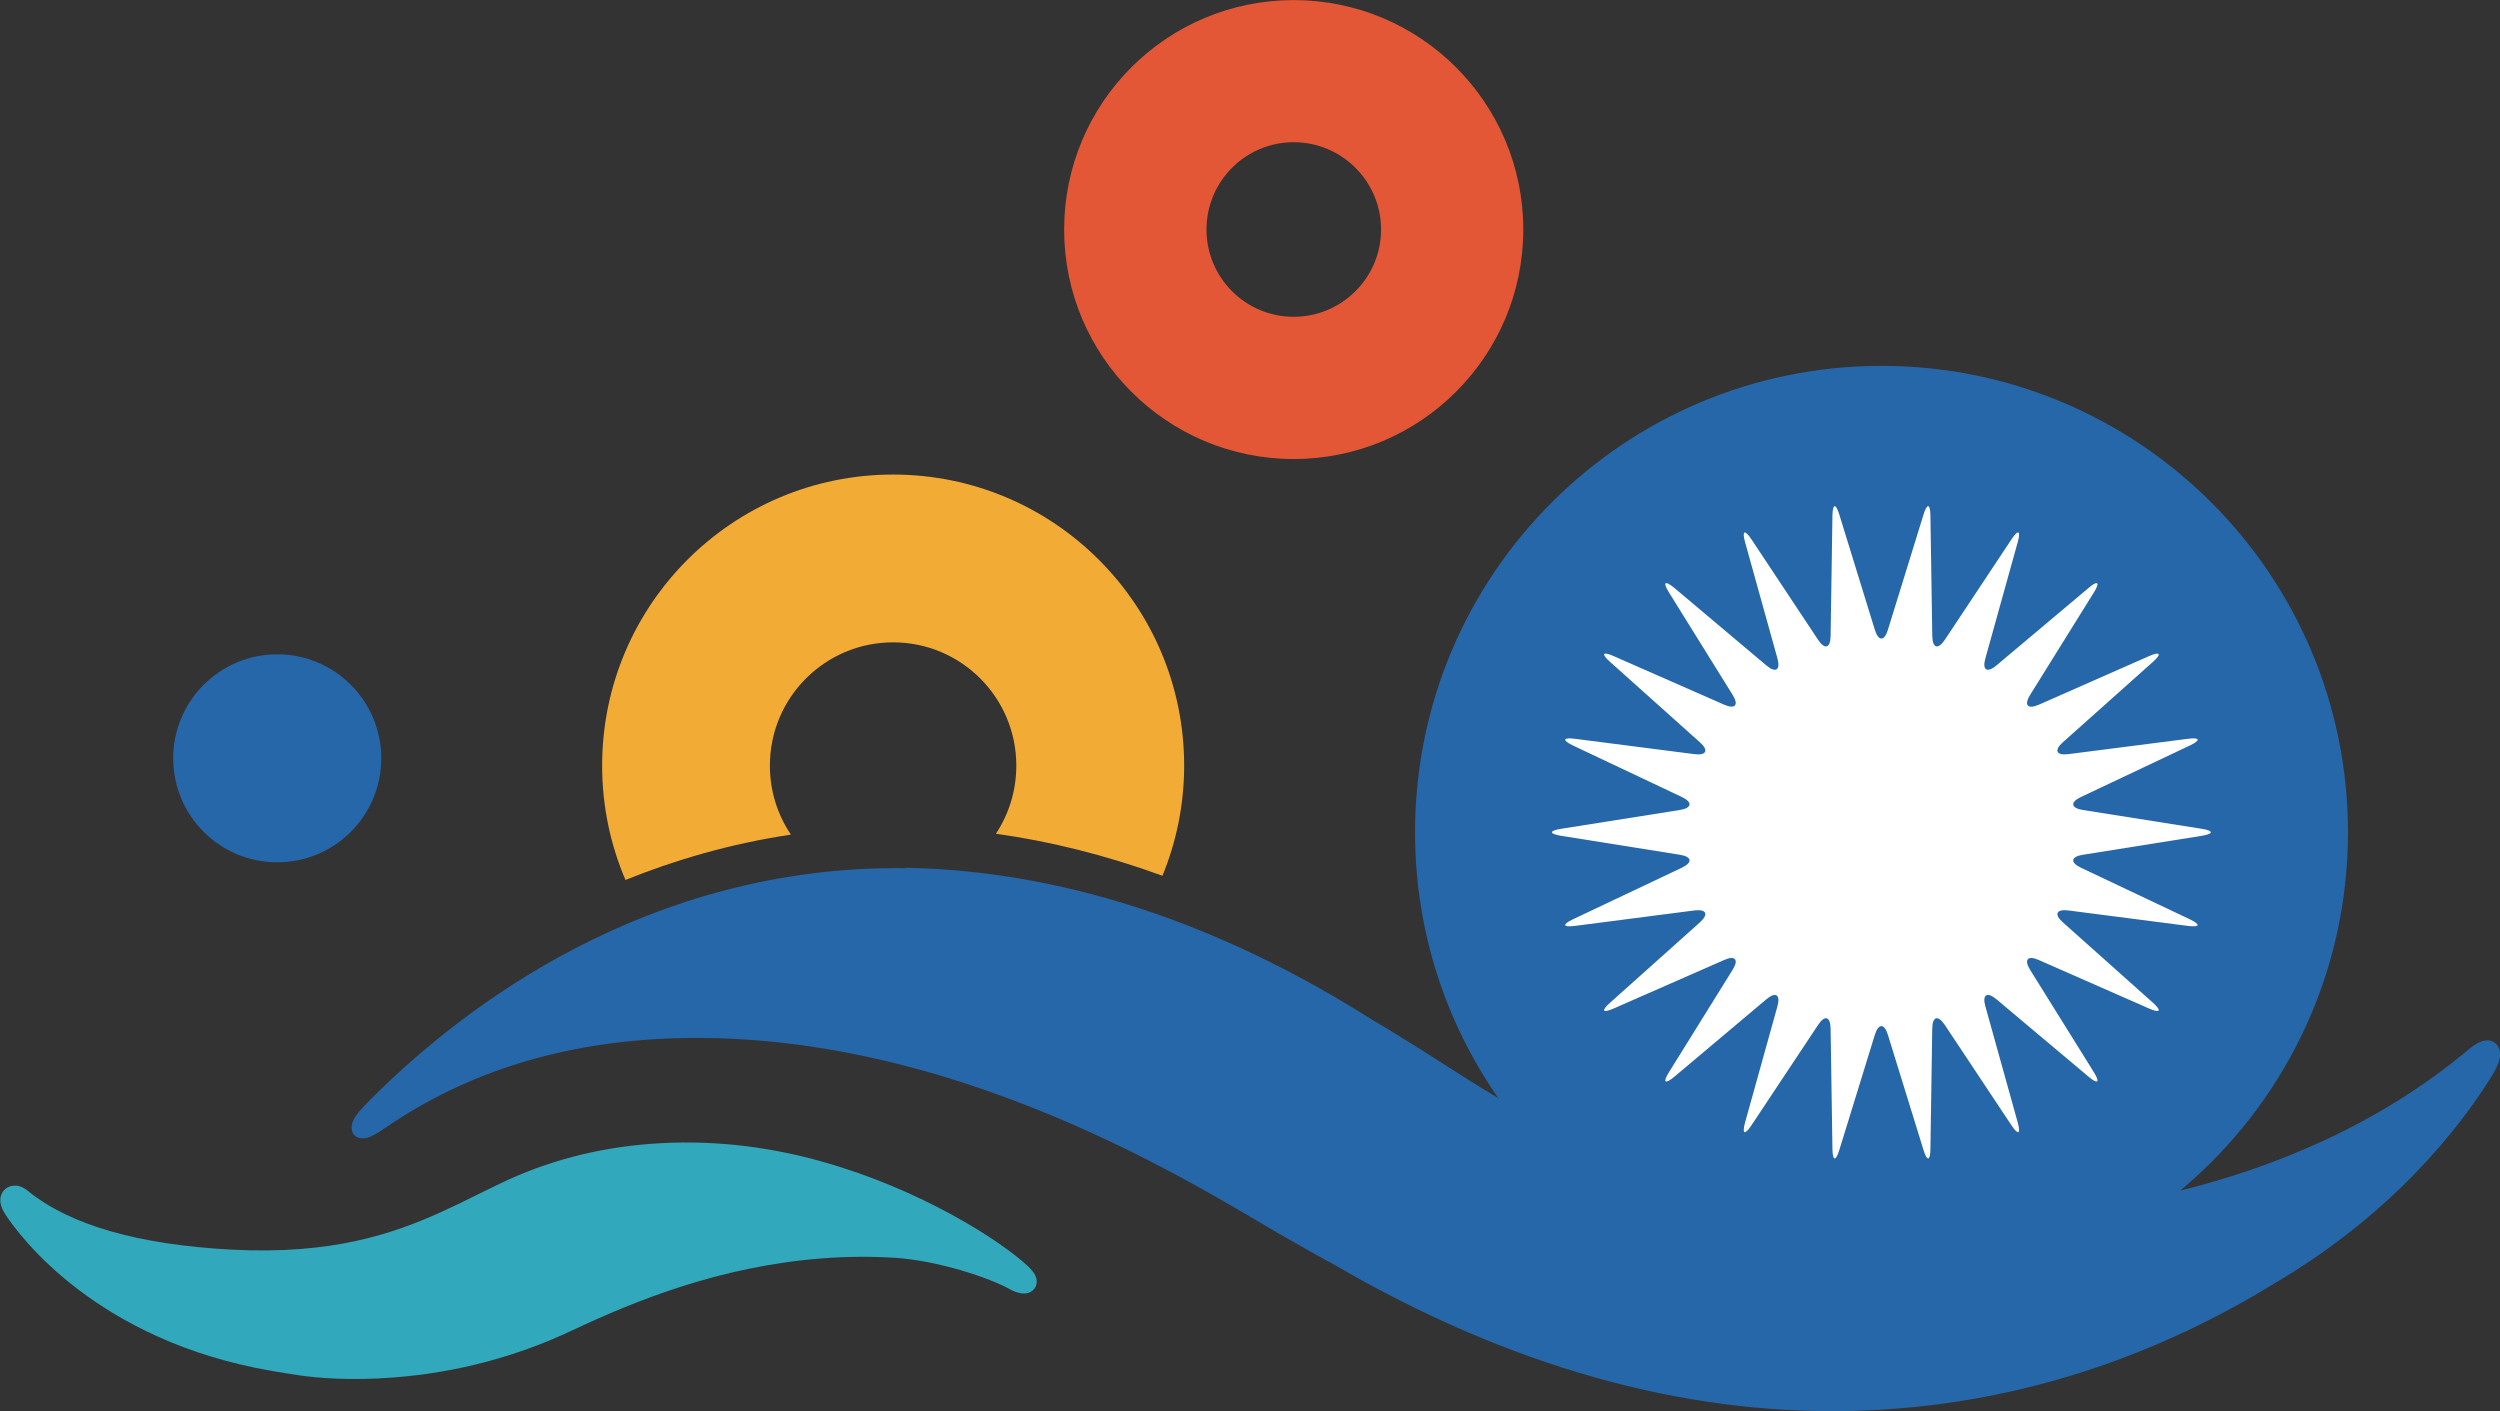 
<svg xmlns="http://www.w3.org/2000/svg" viewBox="0 0 885.766 500" height="500" width="885.766" xml:space="preserve" id="svg2" version="1.1"><rect x="0" y="0" width="885.766" height="500" fill="#333333" stroke="none"/><defs id="defs6"><clipPath id="clipPath18" clipPathUnits="userSpaceOnUse"><path id="path16" d="M 0,341.336 H 565.728 V 0 H 0 Z"></path></clipPath></defs><g id="g618" transform="matrix(7.842,0,0,7.842,-503.831,-340.541)"><g id="g603"><g transform="matrix(1.333,0,0,-1.333,177.133,90.748)" id="g20"><path id="path22" style="fill:#2667a9;fill-opacity:1;fill-rule:nonzero;stroke:none" d="m 0,0 c -0.077,0.154 -0.223,0.244 -0.394,0.24 -0.222,-0.007 -0.449,-0.17 -0.568,-0.266 -3.131,-2.646 -6.755,-4.066 -9.826,-4.827 3.474,2.9 5.685,7.263 5.685,12.142 0,8.734 -7.079,15.811 -15.81,15.811 -8.733,0 -15.81,-7.077 -15.81,-15.811 0,-3.348 1.044,-6.451 2.821,-9.008 -1.451,0.87 -2.518,1.602 -3.095,1.936 -0.361,0.233 -0.751,0.472 -1.173,0.715 -5.236,3.321 -10.561,5.058 -15.833,5.158 l 0.023,-0.016 c -0.294,0.004 -0.589,0.004 -0.879,-0.003 -8.514,-0.216 -14.527,-5.059 -17.359,-7.929 -0.46,-0.467 -0.601,-0.689 -0.531,-0.987 0.063,-0.217 0.271,-0.244 0.408,-0.234 0.059,0.001 0.193,-0.006 0.713,0.35 2.789,1.922 6.089,2.924 9.813,3.039 10.082,0.312 18.852,-5.776 21.063,-6.953 0.409,-0.242 0.855,-0.487 1.316,-0.736 5.862,-3.412 11.745,-5.075 17.488,-4.943 5.949,0.139 10.794,2.135 14.348,4.321 4.046,2.38 6.3,5.313 7.349,6.995 C -0.035,-0.656 0.147,-0.291 0,0"></path></g><g transform="matrix(1.333,0,0,-1.333,99.032,78.015)" id="g24"><path id="path26" style="fill:#f2ab35;fill-opacity:1;fill-rule:nonzero;stroke:none" d="m 0,0 c 0,2.306 1.867,4.177 4.177,4.177 2.307,0 4.175,-1.871 4.175,-4.177 0,-0.855 -0.254,-1.647 -0.692,-2.31 1.787,-0.248 3.676,-0.708 5.645,-1.424 0.473,1.153 0.736,2.412 0.736,3.734 0,5.446 -4.417,9.864 -9.864,9.864 -5.448,0 -9.863,-4.418 -9.863,-9.864 0,-1.376 0.282,-2.687 0.791,-3.877 1.641,0.663 3.519,1.225 5.608,1.537 C 0.261,-1.671 0,-0.868 0,0"></path></g><g transform="matrix(1.333,0,0,-1.333,158.269,82.631)" id="g28"><path id="path30" style="fill:#ffffff;fill-opacity:1;fill-rule:nonzero;stroke:none" d="m 0,0 c -0.376,0.178 -0.346,0.375 0.062,0.44 l 4.032,0.643 c 0.407,0.067 0.407,0.172 0,0.237 L 0.062,1.958 C -0.346,2.025 -0.376,2.222 0,2.399 L 3.692,4.145 C 4.065,4.322 4.035,4.425 3.626,4.371 L -0.428,3.851 C -0.839,3.799 -0.923,3.981 -0.614,4.254 L 2.438,6.978 C 2.745,7.251 2.688,7.342 2.307,7.174 L -1.432,5.525 C -1.811,5.361 -1.941,5.509 -1.723,5.862 L 0.436,9.331 C 0.654,9.683 0.571,9.752 0.259,9.486 L -2.868,6.856 C -3.187,6.591 -3.354,6.7 -3.241,7.098 l 1.096,3.937 c 0.111,0.398 0.016,0.44 -0.211,0.097 L -4.615,7.727 C -4.844,7.384 -5.033,7.438 -5.041,7.852 l -0.063,4.086 c -0.006,0.409 -0.114,0.425 -0.234,0.032 L -6.545,8.066 c -0.12,-0.396 -0.321,-0.396 -0.443,0 l -1.204,3.904 c -0.12,0.393 -0.226,0.377 -0.233,-0.032 L -8.487,7.852 C -8.494,7.438 -8.688,7.384 -8.912,7.727 l -2.258,3.405 c -0.231,0.343 -0.325,0.301 -0.216,-0.097 L -10.29,7.098 C -10.179,6.7 -10.347,6.591 -10.66,6.854 l -3.125,2.632 c -0.321,0.266 -0.4,0.197 -0.18,-0.155 l 2.154,-3.466 c 0.223,-0.354 0.091,-0.502 -0.286,-0.337 l -3.744,1.646 c -0.375,0.168 -0.433,0.077 -0.121,-0.196 l 3.043,-2.724 c 0.307,-0.273 0.226,-0.455 -0.186,-0.403 l -4.048,0.52 c -0.412,0.054 -0.438,-0.049 -0.069,-0.226 l 3.69,-1.746 c 0.375,-0.177 0.346,-0.374 -0.064,-0.441 L -17.623,1.32 c -0.412,-0.065 -0.412,-0.17 0,-0.237 l 4.029,-0.643 c 0.409,-0.065 0.437,-0.262 0.062,-0.44 l -3.69,-1.748 c -0.369,-0.177 -0.343,-0.278 0.069,-0.223 l 4.048,0.524 c 0.412,0.051 0.493,-0.13 0.186,-0.406 l -3.043,-2.722 c -0.312,-0.276 -0.254,-0.362 0.121,-0.196 l 3.744,1.644 c 0.377,0.168 0.509,0.014 0.286,-0.336 l -2.154,-3.466 c -0.22,-0.351 -0.139,-0.42 0.18,-0.155 l 3.123,2.628 c 0.315,0.265 0.483,0.155 0.372,-0.242 l -1.096,-3.934 c -0.109,-0.398 -0.015,-0.443 0.216,-0.097 l 2.258,3.402 c 0.224,0.345 0.418,0.29 0.425,-0.123 l 0.062,-4.084 c 0.007,-0.411 0.113,-0.426 0.233,-0.033 l 1.204,3.904 c 0.122,0.394 0.323,0.394 0.443,0 l 1.207,-3.904 c 0.12,-0.393 0.228,-0.378 0.234,0.033 l 0.062,4.084 c 0.006,0.413 0.194,0.468 0.424,0.125 l 2.261,-3.404 c 0.228,-0.346 0.323,-0.301 0.212,0.097 l -1.096,3.934 c -0.113,0.397 0.054,0.507 0.373,0.242 L 0.259,-7.084 C 0.571,-7.349 0.654,-7.28 0.436,-6.93 l -2.159,3.467 c -0.218,0.35 -0.088,0.504 0.291,0.336 l 3.739,-1.644 c 0.381,-0.166 0.438,-0.08 0.131,0.196 l -3.052,2.724 c -0.309,0.274 -0.225,0.455 0.186,0.404 l 4.052,-0.524 c 0.409,-0.055 0.44,0.047 0.067,0.223 z"></path></g><g transform="matrix(1.333,0,0,-1.333,111.043,101.545)" id="g32"><path id="path34" style="fill:#31a8bb;fill-opacity:1;fill-rule:nonzero;stroke:none" d="m 0,0 c 0.114,0.289 -0.084,0.508 -0.269,0.688 -0.927,0.868 -3.615,2.594 -6.927,3.527 l -0.038,0.013 c -1.946,0.549 -3.915,0.753 -5.851,0.601 -1.79,-0.139 -3.482,-0.583 -5.026,-1.322 -0.257,-0.123 -0.511,-0.248 -0.766,-0.374 -1.651,-0.818 -3.356,-1.655 -6.038,-1.865 -0.729,-0.057 -1.519,-0.066 -2.342,-0.022 -3.16,0.168 -5.482,0.832 -6.903,1.991 -0.124,0.1 -0.25,0.161 -0.364,0.178 -0.039,0.002 -0.076,0.002 -0.111,0 -0.176,-0.015 -0.319,-0.101 -0.397,-0.243 -0.146,-0.279 -0.011,-0.549 0.124,-0.756 0.464,-0.702 3.07,-4.26 9.024,-5.283 0.176,-0.032 0.855,-0.139 0.965,-0.154 0.539,-0.076 1.667,-0.184 3.159,-0.066 2.115,0.163 4.151,0.698 6.053,1.598 2.112,0.993 4.986,2.168 8.45,2.437 0.827,0.064 1.651,0.071 2.456,0.023 1.491,-0.093 3.273,-0.689 3.976,-1.096 0,0 0.597,-0.333 0.825,0.125"></path></g><g transform="matrix(1.333,0,0,-1.333,122.697,57.738)" id="g36"><path id="path38" style="fill:#e35736;fill-opacity:1;fill-rule:nonzero;stroke:none" d="m 0,0 c -1.633,0 -2.955,1.325 -2.955,2.957 0,1.635 1.322,2.96 2.955,2.96 1.632,0 2.962,-1.325 2.962,-2.96 C 2.962,1.325 1.632,0 0,0 m 0,10.734 c -4.295,0 -7.78,-3.481 -7.78,-7.777 0,-4.295 3.485,-7.778 7.78,-7.778 4.295,0 7.782,3.483 7.782,7.778 0,4.296 -3.487,7.777 -7.782,7.777"></path></g><g transform="matrix(1.333,0,0,-1.333,76.775,72.987)" id="g40"><path id="path42" style="fill:#2667a9;fill-opacity:1;fill-rule:nonzero;stroke:none" d="m 0,0 c -1.949,0 -3.527,-1.58 -3.527,-3.526 0,-1.946 1.578,-3.524 3.527,-3.524 1.946,0 3.525,1.578 3.525,3.524 C 3.525,-1.58 1.946,0 0,0"></path></g></g></g><g transform="matrix(1.333,0,0,-1.333,-228.847,-355.465)" id="g44"><path id="path46" style="fill:#253e58;fill-opacity:1;fill-rule:nonzero;stroke:none" d="m 0,0 c -1.935,0 -3.124,1.368 -3.124,3.059 0,1.694 1.189,3.065 3.124,3.065 1.937,0 3.122,-1.371 3.122,-3.065 C 3.122,1.368 1.937,0 0,0 m -0.575,15.739 c 0.049,0.307 0.074,0.623 0.074,0.94 0,0.993 -0.235,1.934 -0.654,2.78 h 5.124 l -0.184,-3.72 z m -7.244,-2.592 c -1.856,0 -3.358,1.579 -3.358,3.532 0,1.949 1.502,3.53 3.358,3.53 1.851,0 3.352,-1.581 3.352,-3.53 0,-1.953 -1.501,-3.532 -3.352,-3.532 M 6.8,22.208 H -3.655 c -1.183,0.755 -2.619,1.202 -4.164,1.202 -4.048,0 -7.322,-3.014 -7.322,-6.731 0,-3.716 3.274,-6.73 7.322,-6.73 2.555,0 4.805,1.206 6.115,3.036 H 3.648 L 3.417,8.552 C 2.419,9 1.255,9.246 0,9.246 c -4.004,0 -6.92,-2.504 -6.92,-6.187 0,-3.68 2.916,-6.181 6.92,-6.181 4.011,0 6.746,2.457 6.923,6.181 L 7.834,21.243 C 7.854,21.772 7.39,22.208 6.8,22.208"></path></g><g transform="matrix(1.333,0,0,-1.333,-189.872,-370.105)" id="g48"><path id="path50" style="fill:#253e58;fill-opacity:1;fill-rule:nonzero;stroke:none" d="m 0,0 0.098,2.171 c 0.01,0.222 -0.162,0.401 -0.387,0.401 h -1.978 l 0.771,7.601 v 0.095 c 0,0.534 -0.439,0.965 -1.005,0.965 h -0.068 -12.839 c -0.225,0 -0.395,-0.182 -0.377,-0.402 l 0.134,-2.17 c 0.009,-0.223 0.205,-0.402 0.431,-0.402 h 9.707 L -6.09,2.572 h -3.12 v 3.004 c 0,0.22 -0.184,0.403 -0.403,0.403 h -3.149 c -0.224,0 -0.405,-0.183 -0.405,-0.403 V 2.572 H -17.5 c -0.224,0 -0.398,-0.179 -0.382,-0.401 L -17.746,0 c 0.014,-0.225 0.21,-0.407 0.432,-0.407 h 16.893 c 0.219,0 0.41,0.182 0.421,0.407"></path></g><g transform="matrix(1.333,0,0,-1.333,-145.191,-357.607)" id="g52"><path id="path54" style="fill:#253e58;fill-opacity:1;fill-rule:nonzero;stroke:none" d="m 0,0 h -14.656 v 5.556 c 0,0.22 -0.18,0.402 -0.404,0.402 h -3.142 c -0.223,0 -0.408,-0.182 -0.408,-0.402 v -7.57 c 0,-0.533 0.448,-0.968 1.003,-0.968 l 0.042,0.004 h 17.373 c 0.225,0 0.417,0.185 0.437,0.406 l 0.134,2.166 C 0.391,-0.182 0.225,0 0,0"></path></g><g transform="matrix(1.333,0,0,-1.333,-142.503,-373.534)" id="g56"><path id="path58" style="fill:#253e58;fill-opacity:1;fill-rule:nonzero;stroke:none" d="m 0,0 h -3.447 l 0.768,7.618 0.005,0.078 c 0,0.534 -0.448,0.965 -1.006,0.965 h -17.515 c -0.221,0 -0.396,-0.182 -0.38,-0.402 l 0.135,-2.17 c 0.016,-0.222 0.211,-0.402 0.432,-0.402 H -6.694 L -7.271,0 H -23.63 c -0.227,0 -0.393,-0.179 -0.384,-0.4 l 0.139,-2.166 c 0.011,-0.226 0.21,-0.406 0.432,-0.406 h 10.751 v -5.083 c 0,-0.22 0.181,-0.402 0.405,-0.402 h 3.142 c 0.226,0 0.407,0.182 0.407,0.402 v 5.083 h 8.552 c 0.225,0 0.416,0.18 0.431,0.406 L 0.381,-0.4 C 0.397,-0.179 0.223,0 0,0"></path></g><g transform="matrix(1.333,0,0,-1.333,-191.691,-355.465)" id="g60"><path id="path62" style="fill:#253e58;fill-opacity:1;fill-rule:nonzero;stroke:none" d="m 0,0 c -1.936,0 -3.119,1.368 -3.119,3.059 0,1.694 1.183,3.065 3.119,3.065 1.934,0 3.122,-1.371 3.122,-3.065 C 3.122,1.368 1.934,0 0,0 M 10.508,22.213 H 5.067 c -0.556,0 -1.005,-0.437 -1.005,-0.977 L 3.419,8.552 C 2.416,9 1.252,9.246 0,9.246 c -4.005,0 -6.922,-2.504 -6.922,-6.187 0,-3.68 2.917,-6.181 6.922,-6.181 4.003,0 6.742,2.53 6.923,6.164 h 0.002 l 0.802,16.197 h 2.594 c 0.222,0 0.414,0.179 0.43,0.402 l 0.134,2.17 c 0.016,0.22 -0.152,0.402 -0.377,0.402"></path></g><g transform="matrix(1.333,0,0,-1.333,147.864,-375.271)" id="g64"><path id="path66" style="fill:#2667a9;fill-opacity:1;fill-rule:nonzero;stroke:none" d="M 0,0 C -0.11,0.221 -0.319,0.349 -0.563,0.342 -0.882,0.333 -1.207,0.1 -1.377,-0.038 c -4.479,-3.784 -9.664,-5.816 -14.057,-6.905 4.969,4.149 8.133,10.391 8.133,17.37 0,12.495 -10.129,22.62 -22.62,22.62 -12.494,0 -22.62,-10.125 -22.62,-22.62 0,-4.789 1.495,-9.227 4.036,-12.886 -2.07,1.244 -3.597,2.292 -4.422,2.77 -0.521,0.333 -1.081,0.675 -1.677,1.022 -7.496,4.752 -15.117,7.236 -22.651,7.38 l 0.031,-0.023 c -0.425,0.006 -0.842,0.006 -1.262,-0.003 -12.178,-0.31 -20.781,-7.24 -24.832,-11.346 -0.658,-0.667 -0.86,-0.985 -0.759,-1.411 0.09,-0.311 0.389,-0.35 0.583,-0.336 0.084,0.002 0.277,-0.008 1.019,0.501 3.991,2.751 8.714,4.183 14.039,4.348 14.426,0.447 26.973,-8.262 30.136,-9.948 0.588,-0.344 1.216,-0.693 1.878,-1.047 8.389,-4.887 16.807,-7.266 25.02,-7.075 8.511,0.197 15.444,3.055 20.529,6.181 5.789,3.404 9.012,7.6 10.514,10.007 C -0.05,-0.938 0.21,-0.417 0,0"></path></g><g transform="matrix(1.333,0,0,-1.333,36.126,-393.487)" id="g68"><path id="path70" style="fill:#f2ab35;fill-opacity:1;fill-rule:nonzero;stroke:none" d="m 0,0 c 0,3.301 2.676,5.976 5.979,5.976 3.298,0 5.977,-2.675 5.977,-5.976 0,-1.222 -0.371,-2.357 -0.999,-3.304 2.565,-0.354 5.263,-1.012 8.084,-2.037 0.674,1.649 1.048,3.45 1.048,5.341 0,7.792 -6.318,14.112 -14.11,14.112 -7.796,0 -14.11,-6.32 -14.11,-14.112 0,-1.969 0.402,-3.844 1.131,-5.546 2.346,0.949 5.035,1.753 8.025,2.199 C 0.378,-2.39 0,-1.241 0,0"></path></g><g transform="matrix(1.333,0,0,-1.333,120.877,-386.885)" id="g72"><path id="path74" style="fill:#ffffff;fill-opacity:1;fill-rule:nonzero;stroke:none" d="m 0,0 c -0.537,0.252 -0.495,0.535 0.088,0.628 l 5.767,0.921 c 0.585,0.096 0.585,0.245 0,0.337 L 0.088,2.801 C -0.495,2.896 -0.537,3.178 0,3.431 L 5.281,5.93 C 5.815,6.182 5.773,6.33 5.187,6.252 L -0.611,5.509 c -0.59,-0.075 -0.708,0.185 -0.268,0.577 l 4.365,3.895 c 0.44,0.392 0.358,0.522 -0.185,0.282 L -2.049,7.904 C -2.592,7.668 -2.777,7.881 -2.464,8.385 l 3.086,4.965 c 0.315,0.502 0.196,0.602 -0.252,0.219 L -4.105,9.81 C -4.558,9.429 -4.798,9.584 -4.636,10.153 l 1.568,5.632 c 0.159,0.57 0.022,0.631 -0.305,0.14 l -3.231,-4.872 c -0.325,-0.49 -0.598,-0.413 -0.608,0.178 l -0.094,5.848 c -0.007,0.585 -0.16,0.608 -0.33,0.045 l -1.726,-5.585 c -0.175,-0.565 -0.461,-0.565 -0.634,0 l -1.723,5.585 c -0.175,0.563 -0.327,0.54 -0.336,-0.045 l -0.088,-5.848 c -0.009,-0.591 -0.284,-0.668 -0.609,-0.178 l -3.23,4.872 c -0.327,0.491 -0.463,0.43 -0.305,-0.14 l 1.568,-5.632 c 0.157,-0.569 -0.082,-0.724 -0.533,-0.347 l -4.473,3.763 c -0.454,0.383 -0.567,0.283 -0.255,-0.219 l 3.084,-4.96 c 0.315,-0.506 0.127,-0.719 -0.413,-0.482 l -5.352,2.355 c -0.538,0.24 -0.62,0.11 -0.18,-0.282 l 4.359,-3.895 c 0.439,-0.392 0.32,-0.652 -0.265,-0.577 l -5.796,0.743 C -25.131,6.33 -25.171,6.182 -24.64,5.93 l 5.282,-2.499 c 0.535,-0.253 0.493,-0.535 -0.09,-0.63 l -5.769,-0.915 c -0.582,-0.092 -0.582,-0.241 0,-0.337 l 5.772,-0.921 C -18.863,0.535 -18.823,0.252 -19.358,0 l -5.282,-2.502 c -0.531,-0.252 -0.491,-0.397 0.097,-0.319 l 5.796,0.75 c 0.585,0.074 0.704,-0.186 0.265,-0.581 l -4.359,-3.893 c -0.44,-0.395 -0.358,-0.52 0.18,-0.283 l 5.352,2.353 c 0.54,0.239 0.728,0.02 0.413,-0.481 l -3.084,-4.959 c -0.312,-0.501 -0.196,-0.6 0.255,-0.221 l 4.471,3.759 c 0.453,0.379 0.692,0.224 0.535,-0.345 l -1.568,-5.629 c -0.158,-0.569 -0.022,-0.631 0.305,-0.138 l 3.23,4.867 c 0.325,0.494 0.6,0.414 0.609,-0.175 l 0.088,-5.844 c 0.009,-0.588 0.161,-0.609 0.336,-0.047 l 1.723,5.585 c 0.173,0.564 0.459,0.564 0.634,0 l 1.726,-5.585 c 0.17,-0.562 0.323,-0.541 0.33,0.047 l 0.09,5.844 c 0.01,0.589 0.282,0.669 0.607,0.178 l 3.234,-4.87 c 0.329,-0.493 0.466,-0.431 0.307,0.138 l -1.568,5.629 c -0.162,0.569 0.078,0.724 0.531,0.345 l 4.475,-3.759 c 0.448,-0.379 0.567,-0.28 0.252,0.22 l -3.086,4.96 c -0.313,0.501 -0.128,0.72 0.415,0.481 l 5.35,-2.353 c 0.543,-0.237 0.625,-0.112 0.185,0.283 l -4.365,3.896 c -0.44,0.392 -0.322,0.652 0.268,0.578 l 5.795,-0.75 c 0.586,-0.078 0.629,0.068 0.096,0.319 z"></path></g><g transform="matrix(1.333,0,0,-1.333,53.315,-359.826)" id="g76"><path id="path78" style="fill:#31a8bb;fill-opacity:1;fill-rule:nonzero;stroke:none" d="m 0,0 c 0.16,0.411 -0.118,0.725 -0.39,0.985 -1.319,1.24 -5.165,3.709 -9.904,5.043 l -0.056,0.019 c -2.785,0.786 -5.604,1.077 -8.371,0.86 -2.561,-0.199 -4.982,-0.833 -7.189,-1.891 -0.37,-0.176 -0.732,-0.355 -1.1,-0.536 -2.362,-1.168 -4.801,-2.37 -8.636,-2.669 -1.042,-0.081 -2.173,-0.092 -3.351,-0.03 -4.521,0.239 -7.844,1.194 -9.874,2.849 -0.179,0.143 -0.359,0.23 -0.523,0.254 -0.056,0.004 -0.107,0.004 -0.158,0 -0.253,-0.021 -0.456,-0.144 -0.569,-0.347 -0.209,-0.4 -0.015,-0.786 0.178,-1.082 0.664,-1.006 4.392,-6.097 12.91,-7.559 0.253,-0.046 1.224,-0.201 1.38,-0.224 0.771,-0.104 2.386,-0.26 4.52,-0.092 3.028,0.233 5.94,1.005 8.659,2.294 3.023,1.415 7.132,3.098 12.09,3.484 1.182,0.09 2.363,0.1 3.512,0.032 2.138,-0.133 4.684,-0.99 5.687,-1.567 0,0 0.852,-0.483 1.185,0.177"></path></g><g transform="matrix(1.333,0,0,-1.333,69.989,-422.495)" id="g80"><path id="path82" style="fill:#e35736;fill-opacity:1;fill-rule:nonzero;stroke:none" d="M 0,0 C -2.336,0 -4.233,1.896 -4.233,4.231 -4.233,6.57 -2.336,8.466 0,8.466 2.335,8.466 4.233,6.57 4.233,4.231 4.233,1.896 2.335,0 0,0 m 0,15.36 c -6.146,0 -11.129,-4.981 -11.129,-11.129 0,-6.145 4.983,-11.127 11.129,-11.127 6.147,0 11.131,4.982 11.131,11.127 C 11.131,10.379 6.147,15.36 0,15.36"></path></g><g transform="matrix(1.333,0,0,-1.333,4.288,-400.68)" id="g84"><path id="path86" style="fill:#2667a9;fill-opacity:1;fill-rule:nonzero;stroke:none" d="m 0,0 c -2.788,0 -5.045,-2.259 -5.045,-5.044 0,-2.784 2.257,-5.042 5.045,-5.042 2.783,0 5.042,2.258 5.042,5.042 C 5.042,-2.259 2.783,0 0,0"></path></g><g transform="matrix(1.333,0,0,-1.333,193.211,-368.071)" id="g88"><path id="path90" style="fill:#253e58;fill-opacity:1;fill-rule:nonzero;stroke:none" d="m 0,0 c -3.533,0 -5.706,2.501 -5.706,5.588 0,3.092 2.173,5.596 5.706,5.596 3.535,0 5.703,-2.504 5.703,-5.596 C 5.703,2.501 3.535,0 0,0 m -1.047,28.744 c 0.084,0.561 0.132,1.133 0.132,1.715 0,1.811 -0.429,3.527 -1.196,5.075 H 7.25 l -0.339,-6.79 z m -13.234,-4.739 c -3.386,0 -6.127,2.887 -6.127,6.454 0,3.559 2.741,6.449 6.127,6.449 3.379,0 6.123,-2.89 6.123,-6.449 0,-3.567 -2.744,-6.454 -6.123,-6.454 m 26.696,16.549 h -19.09 c -2.159,1.378 -4.781,2.194 -7.606,2.194 -7.388,0 -13.367,-5.502 -13.367,-12.289 0,-6.787 5.979,-12.292 13.367,-12.292 4.668,0 8.777,2.205 11.167,5.544 H 6.659 L 6.242,15.618 C 4.414,16.44 2.289,16.887 0,16.887 c -7.313,0 -12.638,-4.577 -12.638,-11.299 0,-6.721 5.325,-11.286 12.638,-11.286 7.321,0 12.315,4.487 12.641,11.286 L 14.3,38.795 c 0.042,0.958 -0.809,1.759 -1.885,1.759"></path></g><g transform="matrix(1.333,0,0,-1.333,264.38,-394.805)" id="g92"><path id="path94" style="fill:#253e58;fill-opacity:1;fill-rule:nonzero;stroke:none" d="M 0,0 0.176,3.967 C 0.202,4.368 -0.119,4.703 -0.528,4.703 H -4.14 l 1.406,13.876 0.003,0.171 c 0,0.974 -0.805,1.764 -1.836,1.764 h -0.124 -23.445 c -0.412,0 -0.722,-0.333 -0.691,-0.74 l 0.247,-3.955 c 0.019,-0.406 0.375,-0.738 0.786,-0.738 h 17.727 L -11.12,4.703 h -5.697 v 5.48 c 0,0.407 -0.338,0.739 -0.736,0.739 h -5.748 c -0.411,0 -0.741,-0.332 -0.741,-0.739 v -5.48 h -7.914 c -0.41,0 -0.725,-0.335 -0.695,-0.736 L -32.402,0 c 0.022,-0.407 0.382,-0.738 0.785,-0.738 h 30.846 c 0.403,0 0.75,0.331 0.771,0.738"></path></g><g transform="matrix(1.333,0,0,-1.333,345.965,-371.982)" id="g96"><path id="path98" style="fill:#253e58;fill-opacity:1;fill-rule:nonzero;stroke:none" d="m 0,0 h -26.761 v 10.143 c 0,0.407 -0.331,0.741 -0.737,0.741 h -5.737 c -0.41,0 -0.744,-0.334 -0.744,-0.741 V -3.676 c 0,-0.973 0.816,-1.766 1.832,-1.766 l 0.076,0.011 h 31.722 c 0.41,0 0.761,0.333 0.798,0.739 l 0.247,3.958 C 0.714,-0.332 0.412,0 0,0"></path></g><g transform="matrix(1.333,0,0,-1.333,350.872,-401.075)" id="g100"><path id="path102" style="fill:#253e58;fill-opacity:1;fill-rule:nonzero;stroke:none" d="m 0,0 h -6.296 l 1.406,13.909 0.008,0.139 c 0,0.973 -0.817,1.763 -1.835,1.763 h -31.981 c -0.408,0 -0.726,-0.333 -0.697,-0.739 l 0.247,-3.955 c 0.029,-0.407 0.385,-0.739 0.789,-0.739 h 26.135 L -13.273,0 h -29.874 c -0.414,0 -0.72,-0.335 -0.698,-0.736 l 0.252,-3.956 c 0.022,-0.407 0.383,-0.74 0.789,-0.74 h 19.63 v -9.277 c 0,-0.406 0.329,-0.737 0.74,-0.737 h 5.738 c 0.412,0 0.742,0.331 0.742,0.737 v 9.277 h 15.618 c 0.41,0 0.759,0.333 0.785,0.74 l 0.252,3.956 C 0.725,-0.335 0.409,0 0,0"></path></g><g transform="matrix(1.333,0,0,-1.333,261.057,-368.071)" id="g104"><path id="path106" style="fill:#253e58;fill-opacity:1;fill-rule:nonzero;stroke:none" d="m 0,0 c -3.534,0 -5.695,2.501 -5.695,5.588 0,3.092 2.161,5.596 5.695,5.596 3.531,0 5.702,-2.504 5.702,-5.596 C 5.702,2.501 3.531,0 0,0 M 19.188,40.564 H 9.249 C 8.237,40.564 7.42,39.77 7.42,38.782 L 6.245,15.618 C 4.414,16.44 2.29,16.887 0,16.887 c -7.313,0 -12.639,-4.577 -12.639,-11.299 0,-6.721 5.326,-11.286 12.639,-11.286 7.309,0 12.313,4.619 12.641,11.258 l 10e-4,-0.002 1.465,29.573 h 4.743 c 0.401,0 0.755,0.332 0.782,0.739 l 0.247,3.955 c 0.025,0.406 -0.279,0.739 -0.691,0.739"></path></g><g transform="matrix(1.333,0,0,-1.333,-105.248,-239.323)" id="g108"><path id="path110" style="fill:#2667a9;fill-opacity:1;fill-rule:nonzero;stroke:none" d="m 0,0 c -0.107,0.215 -0.311,0.341 -0.549,0.335 -0.31,-0.009 -0.627,-0.237 -0.793,-0.37 -4.363,-3.687 -9.412,-5.667 -13.693,-6.727 4.842,4.042 7.924,10.121 7.924,16.92 0,12.172 -9.866,22.035 -22.033,22.035 -12.169,0 -22.033,-9.863 -22.033,-22.035 0,-4.665 1.455,-8.99 3.931,-12.553 -2.021,1.212 -3.508,2.232 -4.312,2.699 -0.504,0.323 -1.046,0.656 -1.635,0.996 -7.297,4.627 -14.718,7.048 -22.064,7.188 l 0.031,-0.023 c -0.409,0.006 -0.821,0.006 -1.225,-0.003 -11.864,-0.301 -20.244,-7.051 -24.191,-11.051 -0.641,-0.651 -0.837,-0.959 -0.739,-1.376 0.088,-0.301 0.378,-0.34 0.568,-0.326 0.082,0.002 0.27,-0.007 0.994,0.489 3.886,2.677 8.486,4.074 13.675,4.234 14.05,0.435 26.272,-8.048 29.353,-9.688 0.57,-0.338 1.191,-0.68 1.833,-1.027 8.17,-4.755 16.368,-7.072 24.371,-6.887 8.291,0.193 15.042,2.975 19.996,6.021 5.638,3.316 8.779,7.402 10.241,9.748 C -0.049,-0.913 0.205,-0.406 0,0"></path></g><g transform="matrix(1.333,0,0,-1.333,-214.088,-257.068)" id="g112"><path id="path114" style="fill:#f2ab35;fill-opacity:1;fill-rule:nonzero;stroke:none" d="m 0,0 c 0,3.215 2.602,5.822 5.821,5.822 3.215,0 5.819,-2.607 5.819,-5.822 0,-1.191 -0.355,-2.296 -0.966,-3.218 2.492,-0.346 5.124,-0.987 7.868,-1.986 0.659,1.608 1.024,3.363 1.024,5.204 0,7.59 -6.154,13.745 -13.745,13.745 C -1.772,13.745 -7.924,7.59 -7.924,0 c 0,-1.918 0.394,-3.744 1.104,-5.403 2.285,0.925 4.902,1.707 7.814,2.142 C 0.364,-2.328 0,-1.208 0,0"></path></g><g transform="matrix(1.333,0,0,-1.333,-131.535,-250.637)" id="g116"><path id="path118" style="fill:#ffffff;fill-opacity:1;fill-rule:nonzero;stroke:none" d="m 0,0 c -0.524,0.248 -0.483,0.521 0.086,0.613 l 5.619,0.896 c 0.568,0.094 0.568,0.24 0,0.33 L 0.086,2.728 C -0.483,2.823 -0.524,3.097 0,3.342 l 5.145,2.435 c 0.52,0.245 0.478,0.39 -0.092,0.313 l -5.65,-0.725 c -0.572,-0.071 -0.69,0.183 -0.259,0.564 l 4.252,3.794 c 0.429,0.381 0.349,0.509 -0.181,0.274 L -1.997,7.701 C -2.523,7.47 -2.705,7.676 -2.401,8.168 l 3.008,4.834 c 0.304,0.493 0.189,0.588 -0.246,0.216 L -3.998,9.554 C -4.441,9.185 -4.673,9.336 -4.517,9.891 l 1.528,5.486 c 0.154,0.555 0.021,0.613 -0.295,0.137 l -3.148,-4.746 c -0.319,-0.479 -0.582,-0.402 -0.593,0.172 l -0.089,5.696 c -0.008,0.572 -0.158,0.593 -0.326,0.044 l -1.681,-5.44 c -0.168,-0.552 -0.447,-0.552 -0.618,0 l -1.678,5.44 c -0.166,0.549 -0.315,0.528 -0.324,-0.044 l -0.087,-5.696 c -0.008,-0.574 -0.279,-0.651 -0.591,-0.172 l -3.147,4.746 c -0.323,0.476 -0.454,0.418 -0.302,-0.137 l 1.528,-5.486 c 0.155,-0.555 -0.08,-0.706 -0.516,-0.34 l -4.354,3.667 c -0.449,0.372 -0.558,0.277 -0.252,-0.216 l 3.003,-4.828 c 0.31,-0.495 0.126,-0.701 -0.4,-0.47 l -5.217,2.293 c -0.523,0.235 -0.604,0.107 -0.169,-0.274 l 4.241,-3.794 c 0.427,-0.381 0.316,-0.635 -0.26,-0.564 L -23.905,6.09 C -24.479,6.167 -24.515,6.022 -24,5.777 l 5.142,-2.435 c 0.523,-0.245 0.483,-0.519 -0.089,-0.614 L -24.56,1.839 c -0.573,-0.09 -0.573,-0.236 0,-0.33 l 5.616,-0.896 C -18.374,0.521 -18.335,0.248 -18.858,0 L -24,-2.436 c -0.515,-0.248 -0.479,-0.387 0.095,-0.311 l 5.641,0.73 c 0.576,0.073 0.687,-0.182 0.26,-0.566 l -4.241,-3.793 c -0.435,-0.385 -0.354,-0.504 0.169,-0.274 l 5.217,2.292 c 0.526,0.233 0.71,0.02 0.4,-0.469 l -3.003,-4.829 c -0.306,-0.489 -0.194,-0.587 0.252,-0.217 l 4.352,3.663 c 0.438,0.369 0.673,0.216 0.518,-0.337 l -1.528,-5.483 c -0.152,-0.555 -0.021,-0.616 0.302,-0.136 l 3.147,4.742 c 0.312,0.481 0.583,0.404 0.591,-0.171 l 0.087,-5.691 c 0.009,-0.574 0.158,-0.594 0.324,-0.047 l 1.678,5.441 c 0.171,0.551 0.45,0.551 0.618,0 l 1.681,-5.441 c 0.168,-0.547 0.318,-0.527 0.326,0.047 l 0.088,5.691 c 0.007,0.575 0.27,0.652 0.59,0.174 l 3.15,-4.745 c 0.318,-0.48 0.451,-0.419 0.297,0.136 l -1.528,5.483 c -0.156,0.553 0.076,0.706 0.519,0.337 l 4.359,-3.663 c 0.435,-0.37 0.55,-0.272 0.246,0.214 l -3.008,4.832 c -0.304,0.489 -0.122,0.702 0.404,0.469 L 3.215,-6.65 c 0.53,-0.23 0.61,-0.111 0.181,0.274 l -4.252,3.795 c -0.431,0.382 -0.313,0.637 0.259,0.564 l 5.647,-0.73 c 0.57,-0.076 0.613,0.065 0.094,0.311 z"></path></g><g transform="matrix(1.333,0,0,-1.333,-197.35,-224.277)" id="g120"><path id="path122" style="fill:#31a8bb;fill-opacity:1;fill-rule:nonzero;stroke:none" d="m 0,0 c 0.159,0.403 -0.117,0.708 -0.375,0.959 -1.292,1.209 -5.037,3.615 -9.652,4.915 l -0.054,0.018 c -2.711,0.765 -5.456,1.05 -8.154,0.837 -2.494,-0.193 -4.852,-0.811 -7.004,-1.842 -0.358,-0.171 -0.711,-0.345 -1.068,-0.521 -2.3,-1.14 -4.676,-2.307 -8.414,-2.598 -1.015,-0.081 -2.116,-0.093 -3.264,-0.032 -4.403,0.234 -7.639,1.161 -9.619,2.774 -0.173,0.142 -0.349,0.225 -0.508,0.249 -0.054,0.004 -0.105,0.004 -0.154,0 -0.246,-0.021 -0.444,-0.141 -0.553,-0.338 -0.204,-0.39 -0.015,-0.765 0.172,-1.054 0.647,-0.979 4.278,-5.936 12.575,-7.363 0.246,-0.045 1.193,-0.193 1.345,-0.215 0.752,-0.104 2.324,-0.255 4.403,-0.092 2.948,0.227 5.785,0.974 8.436,2.228 2.943,1.384 6.948,3.022 11.775,3.397 1.152,0.089 2.3,0.098 3.422,0.031 2.079,-0.13 4.561,-0.959 5.542,-1.528 0,0 0.831,-0.464 1.149,0.175"></path></g><g transform="matrix(1.333,0,0,-1.333,-181.108,-285.325)" id="g124"><path id="path126" style="fill:#e35736;fill-opacity:1;fill-rule:nonzero;stroke:none" d="m 0,0 c -2.276,0 -4.117,1.847 -4.117,4.122 0,2.277 1.841,4.124 4.117,4.124 2.274,0 4.127,-1.847 4.127,-4.124 C 4.127,1.847 2.274,0 0,0 m 0,14.959 c -5.986,0 -10.842,-4.85 -10.842,-10.837 0,-5.986 4.856,-10.841 10.842,-10.841 5.986,0 10.845,4.855 10.845,10.841 0,5.987 -4.859,10.837 -10.845,10.837"></path></g><g transform="matrix(1.333,0,0,-1.333,-245.105,-264.076)" id="g128"><path id="path130" style="fill:#2667a9;fill-opacity:1;fill-rule:nonzero;stroke:none" d="m 0,0 c -2.715,0 -4.915,-2.201 -4.915,-4.915 0,-2.71 2.2,-4.91 4.915,-4.91 2.712,0 4.913,2.2 4.913,4.91 C 4.913,-2.201 2.712,0 0,0"></path></g><g transform="matrix(1.333,0,0,-1.333,-230.434,-157.678)" id="g132"><path id="path134" style="fill:#253e58;fill-opacity:1;fill-rule:nonzero;stroke:none" d="m 0,0 c -2.694,0 -4.352,1.911 -4.352,4.265 0,2.359 1.658,4.272 4.352,4.272 2.702,0 4.355,-1.913 4.355,-4.272 C 4.355,1.911 2.702,0 0,0 m -0.799,21.939 c 0.063,0.428 0.101,0.864 0.101,1.307 0,1.383 -0.328,2.692 -0.912,3.874 H 5.533 L 5.276,21.939 Z m -10.1,-3.617 c -2.585,0 -4.673,2.202 -4.673,4.924 0,2.717 2.088,4.924 4.673,4.924 2.577,0 4.676,-2.207 4.676,-4.924 0,-2.722 -2.099,-4.924 -4.676,-4.924 M 9.475,30.953 H -5.094 c -1.646,1.051 -3.647,1.675 -5.805,1.675 -5.638,0 -10.203,-4.2 -10.203,-9.382 0,-5.179 4.565,-9.382 10.203,-9.382 3.564,0 6.697,1.684 8.525,4.23 H 5.084 L 4.767,11.921 c -1.4,0.627 -3.021,0.97 -4.767,0.97 -5.58,0 -9.644,-3.496 -9.644,-8.626 0,-5.127 4.064,-8.612 9.644,-8.612 5.588,0 9.401,3.427 9.648,8.612 l 1.267,25.346 c 0.033,0.73 -0.618,1.342 -1.44,1.342"></path></g><g transform="matrix(1.333,0,0,-1.333,-176.119,-178.081)" id="g136"><path id="path138" style="fill:#253e58;fill-opacity:1;fill-rule:nonzero;stroke:none" d="M 0,0 0.139,3.026 C 0.157,3.333 -0.089,3.59 -0.402,3.59 h -2.754 l 1.073,10.59 0.001,0.132 c 0,0.746 -0.613,1.348 -1.402,1.348 h -0.094 -17.893 c -0.315,0 -0.551,-0.259 -0.529,-0.567 l 0.19,-3.017 c 0.016,-0.312 0.287,-0.565 0.601,-0.565 H -7.681 L -8.483,3.59 h -4.349 v 4.184 c 0,0.309 -0.26,0.561 -0.561,0.561 h -4.389 c -0.312,0 -0.563,-0.252 -0.563,-0.561 V 3.59 h -6.042 c -0.312,0 -0.553,-0.257 -0.528,-0.564 L -24.727,0 c 0.016,-0.311 0.293,-0.561 0.601,-0.561 h 23.541 c 0.307,0 0.571,0.25 0.585,0.561"></path></g><g transform="matrix(1.333,0,0,-1.333,-113.848,-160.668)" id="g140"><path id="path142" style="fill:#253e58;fill-opacity:1;fill-rule:nonzero;stroke:none" d="m 0,0 h -20.429 v 7.741 c 0,0.307 -0.249,0.563 -0.559,0.563 h -4.379 c -0.313,0 -0.565,-0.256 -0.565,-0.563 V -2.811 c 0,-0.737 0.62,-1.347 1.395,-1.347 l 0.057,0.011 h 24.211 c 0.313,0 0.582,0.253 0.608,0.564 L 0.53,-0.564 C 0.542,-0.253 0.313,0 0,0"></path></g><g transform="matrix(1.333,0,0,-1.333,-110.104,-182.868)" id="g144"><path id="path146" style="fill:#253e58;fill-opacity:1;fill-rule:nonzero;stroke:none" d="m 0,0 h -4.809 l 1.076,10.616 0.005,0.106 c 0,0.746 -0.624,1.348 -1.399,1.348 h -24.41 c -0.308,0 -0.553,-0.258 -0.529,-0.567 l 0.188,-3.017 c 0.023,-0.312 0.295,-0.565 0.6,-0.565 H -9.33 L -10.13,0 h -22.799 c -0.317,0 -0.552,-0.257 -0.536,-0.564 l 0.195,-3.019 c 0.014,-0.305 0.292,-0.562 0.599,-0.562 h 14.984 v -7.08 c 0,-0.312 0.25,-0.564 0.565,-0.564 h 4.377 c 0.315,0 0.567,0.252 0.567,0.564 v 7.08 H -0.26 c 0.315,0 0.583,0.257 0.601,0.562 l 0.194,3.019 C 0.553,-0.257 0.312,0 0,0"></path></g><g transform="matrix(1.333,0,0,-1.333,-178.656,-157.678)" id="g148"><path id="path150" style="fill:#253e58;fill-opacity:1;fill-rule:nonzero;stroke:none" d="m 0,0 c -2.696,0 -4.345,1.911 -4.345,4.265 0,2.359 1.649,4.272 4.345,4.272 2.699,0 4.357,-1.913 4.357,-4.272 C 4.357,1.911 2.699,0 0,0 M 14.644,30.962 H 7.059 c -0.769,0 -1.396,-0.608 -1.396,-1.361 L 4.769,11.918 C 3.372,12.548 1.752,12.891 0,12.891 c -5.577,0 -9.644,-3.496 -9.644,-8.626 0,-5.127 4.067,-8.612 9.644,-8.612 5.583,0 9.397,3.522 9.651,8.589 V 4.24 l 1.119,22.573 h 3.618 c 0.308,0 0.577,0.253 0.597,0.565 l 0.189,3.017 c 0.02,0.309 -0.212,0.567 -0.53,0.567"></path></g><g transform="matrix(1.333,0,0,-1.333,-245.671,-146.511)" id="g152"><path id="path154" style="fill:#253e58;fill-opacity:1;fill-rule:nonzero;stroke:none" d="m 0,0 h -1.254 c -0.02,0 -0.037,-0.011 -0.047,-0.031 l -2.052,-3.954 -2.103,3.957 C -5.466,-0.011 -5.486,0 -5.508,0 h -1.251 c -0.02,0 -0.04,-0.011 -0.049,-0.028 -0.011,-0.015 -0.011,-0.036 0,-0.053 l 2.82,-5.166 v -3.466 c 0,-0.033 0.028,-0.055 0.055,-0.055 h 1.13 c 0.029,0 0.055,0.022 0.055,0.055 v 3.466 l 2.796,5.166 c 0.011,0.017 0.009,0.038 0,0.053 C 0.039,-0.011 0.021,0 0,0"></path></g><g transform="matrix(1.333,0,0,-1.333,-237.394,-136.327)" id="g156"><path id="path158" style="fill:#253e58;fill-opacity:1;fill-rule:nonzero;stroke:none" d="m 0,0 h -4.016 v 2.797 h 3.696 c 0.031,0 0.054,0.023 0.054,0.052 v 1.024 c 0,0.03 -0.023,0.055 -0.054,0.055 h -3.696 v 2.58 h 3.933 c 0.031,0 0.055,0.023 0.055,0.053 v 1.023 c 0,0.029 -0.024,0.054 -0.055,0.054 h -5.118 c -0.032,0 -0.055,-0.025 -0.055,-0.054 v -8.66 c 0,-0.032 0.023,-0.054 0.055,-0.054 H 0 c 0.027,0 0.055,0.022 0.055,0.054 v 1.019 C 0.055,-0.024 0.027,0 0,0"></path></g><g transform="matrix(1.333,0,0,-1.333,-231.268,-145.101)" id="g160"><path id="path162" style="fill:#253e58;fill-opacity:1;fill-rule:nonzero;stroke:none" d="M 0,0 C 1.405,0 2.146,-0.97 2.146,-2.805 V -3.85 c 0,-1.833 -0.741,-2.801 -2.146,-2.801 -1.385,0 -2.145,0.991 -2.145,2.801 v 1.045 C -2.145,-0.996 -1.385,0 0,0 m 0,1.191 c -2.125,0 -3.395,-1.444 -3.395,-3.865 V -3.98 c 0,-2.421 1.27,-3.864 3.395,-3.864 2.127,0 3.396,1.443 3.396,3.864 v 1.306 C 3.396,-0.253 2.127,1.191 0,1.191"></path></g><g transform="matrix(1.333,0,0,-1.333,-216.64,-146.511)" id="g164"><path id="path166" style="fill:#253e58;fill-opacity:1;fill-rule:nonzero;stroke:none" d="m 0,0 h -1.049 c -0.03,0 -0.055,-0.024 -0.055,-0.054 v -6.809 c -0.186,0.446 -0.374,0.808 -0.477,0.997 l -3.194,5.838 C -4.781,-0.011 -4.802,0 -4.822,0 h -1.303 c -0.027,0 -0.051,-0.024 -0.051,-0.054 v -8.659 c 0,-0.033 0.024,-0.055 0.051,-0.055 h 1.051 c 0.031,0 0.055,0.022 0.055,0.055 v 6.797 c 0.166,-0.406 0.339,-0.749 0.478,-1.008 l 3.193,-5.814 c 0.011,-0.022 0.028,-0.03 0.05,-0.03 H 0 c 0.032,0 0.054,0.022 0.054,0.055 v 8.659 C 0.054,-0.024 0.032,0 0,0"></path></g><g transform="matrix(1.333,0,0,-1.333,-206.224,-141.306)" id="g168"><path id="path170" style="fill:#253e58;fill-opacity:1;fill-rule:nonzero;stroke:none" d="m 0,0 h -2.952 c -0.031,0 -0.055,-0.023 -0.055,-0.057 v -1.017 c 0,-0.031 0.024,-0.059 0.055,-0.059 h 1.769 v -2.349 c -0.415,-0.209 -0.973,-0.323 -1.574,-0.323 -1.546,0 -2.364,0.977 -2.364,2.825 v 0.999 c 0,1.876 0.753,2.827 2.235,2.827 0.827,0 1.457,-0.235 2.112,-0.781 0.009,-0.01 0.027,-0.015 0.044,-0.012 0.016,0.002 0.028,0.012 0.036,0.026 l 0.584,0.959 c 0.012,0.025 0.007,0.054 -0.015,0.072 -0.746,0.623 -1.648,0.927 -2.761,0.927 -2.205,0 -3.473,-1.408 -3.473,-3.865 v -1.306 c 0,-2.493 1.268,-3.864 3.565,-3.864 1.113,0 2.143,0.288 2.826,0.792 0.014,0.011 0.024,0.029 0.024,0.044 v 4.105 C 0.056,-0.023 0.032,0 0,0"></path></g><g transform="matrix(1.333,0,0,-1.333,-193.739,-141.306)" id="g172"><path id="path174" style="fill:#253e58;fill-opacity:1;fill-rule:nonzero;stroke:none" d="m 0,0 h -2.954 c -0.03,0 -0.055,-0.023 -0.055,-0.057 v -1.017 c 0,-0.031 0.025,-0.059 0.055,-0.059 h 1.772 v -2.349 c -0.418,-0.209 -0.976,-0.323 -1.575,-0.323 -1.549,0 -2.364,0.977 -2.364,2.825 v 0.999 c 0,1.876 0.752,2.827 2.237,2.827 0.825,0 1.455,-0.235 2.108,-0.781 0.011,-0.01 0.026,-0.015 0.045,-0.012 0.017,0.002 0.029,0.012 0.036,0.026 l 0.58,0.959 c 0.017,0.025 0.011,0.054 -0.01,0.072 -0.745,0.623 -1.65,0.927 -2.759,0.927 -2.209,0 -3.477,-1.408 -3.477,-3.865 v -1.306 c 0,-2.493 1.268,-3.864 3.569,-3.864 1.111,0 2.142,0.288 2.824,0.792 0.014,0.011 0.024,0.029 0.024,0.044 v 4.105 C 0.056,-0.023 0.032,0 0,0"></path></g><g transform="matrix(1.333,0,0,-1.333,-178.552,-146.478)" id="g176"><path id="path178" style="fill:#253e58;fill-opacity:1;fill-rule:nonzero;stroke:none" d="m 0,0 c -0.009,0.017 -0.026,0.024 -0.043,0.024 h -1.129 c -0.025,0 -0.045,-0.016 -0.053,-0.041 l -1.659,-6.862 -1.782,6.862 C -4.67,0.008 -4.693,0.024 -4.718,0.024 h -1.094 c -0.026,0 -0.049,-0.016 -0.054,-0.041 l -1.781,-6.86 -1.638,6.86 C -9.288,0.008 -9.31,0.024 -9.336,0.024 h -1.185 c -0.017,0 -0.035,-0.007 -0.044,-0.024 -0.009,-0.011 -0.014,-0.028 -0.009,-0.042 l 2.243,-8.661 c 0.008,-0.022 0.028,-0.04 0.054,-0.04 h 1.152 c 0.023,0 0.047,0.018 0.054,0.038 l 1.806,6.873 1.77,-6.871 c 0.008,-0.022 0.03,-0.04 0.053,-0.04 h 1.129 c 0.028,0 0.046,0.018 0.054,0.038 l 2.27,8.661 C 0.013,-0.028 0.011,-0.011 0,0"></path></g><g transform="matrix(1.333,0,0,-1.333,-172.611,-139.722)" id="g180"><path id="path182" style="fill:#253e58;fill-opacity:1;fill-rule:nonzero;stroke:none" d="m 0,0 h -2.312 l 0.673,1.958 c 0.221,0.662 0.296,0.895 0.483,1.56 0.194,-0.669 0.269,-0.91 0.495,-1.561 z m -0.544,5.055 c -0.011,0.023 -0.029,0.036 -0.052,0.036 h -1.095 c -0.023,0 -0.043,-0.013 -0.052,-0.036 l -3.055,-8.657 c -0.008,-0.02 -0.005,-0.039 0.005,-0.052 0.01,-0.014 0.029,-0.022 0.047,-0.022 h 1.15 c 0.024,0 0.044,0.012 0.052,0.035 l 0.855,2.51 h 3.068 l 0.855,-2.51 C 1.24,-3.664 1.26,-3.676 1.285,-3.676 h 1.186 0.002 c 0.032,0 0.055,0.022 0.055,0.054 0,0.012 -0.003,0.023 -0.014,0.034 z"></path></g><g transform="matrix(1.333,0,0,-1.333,-159.751,-146.511)" id="g184"><path id="path186" style="fill:#253e58;fill-opacity:1;fill-rule:nonzero;stroke:none" d="m 0,0 h -1.051 c -0.03,0 -0.056,-0.024 -0.056,-0.054 v -6.809 c -0.181,0.446 -0.372,0.808 -0.475,0.997 l -3.193,5.838 C -4.784,-0.011 -4.804,0 -4.824,0 H -6.125 C -6.155,0 -6.18,-0.024 -6.18,-0.054 v -8.659 c 0,-0.033 0.025,-0.055 0.055,-0.055 h 1.05 c 0.033,0 0.054,0.022 0.054,0.055 v 6.797 c 0.167,-0.406 0.34,-0.749 0.481,-1.008 l 3.193,-5.814 c 0.007,-0.022 0.025,-0.03 0.045,-0.03 H 0 c 0.03,0 0.055,0.022 0.055,0.055 v 8.659 C 0.055,-0.024 0.03,0 0,0"></path></g><g transform="matrix(1.333,0,0,-1.333,-149.338,-141.306)" id="g188"><path id="path190" style="fill:#253e58;fill-opacity:1;fill-rule:nonzero;stroke:none" d="m 0,0 h -2.952 c -0.029,0 -0.052,-0.023 -0.052,-0.057 v -1.017 c 0,-0.031 0.023,-0.059 0.052,-0.059 h 1.769 v -2.349 c -0.414,-0.209 -0.974,-0.323 -1.574,-0.323 -1.544,0 -2.364,0.977 -2.364,2.825 v 0.999 c 0,1.876 0.755,2.827 2.24,2.827 0.823,0 1.453,-0.235 2.108,-0.781 0.011,-0.01 0.026,-0.015 0.042,-0.012 0.017,0.002 0.03,0.012 0.037,0.026 l 0.582,0.959 c 0.014,0.025 0.011,0.054 -0.009,0.072 -0.749,0.623 -1.652,0.927 -2.76,0.927 -2.212,0 -3.475,-1.408 -3.475,-3.865 v -1.306 c 0,-2.493 1.263,-3.864 3.564,-3.864 1.112,0 2.144,0.288 2.829,0.792 0.014,0.011 0.02,0.029 0.02,0.044 v 4.105 C 0.057,-0.023 0.031,0 0,0"></path></g><g transform="matrix(1.333,0,0,-1.333,-142.642,-141.403)" id="g192"><path id="path194" style="fill:#253e58;fill-opacity:1;fill-rule:nonzero;stroke:none" d="M 0,0 H -3.719 C -3.75,0 -3.773,-0.023 -3.773,-0.054 v -1.009 c 0,-0.031 0.023,-0.056 0.054,-0.056 H 0 c 0.029,0 0.054,0.025 0.054,0.056 v 1.009 C 0.054,-0.023 0.029,0 0,0"></path></g><g transform="matrix(1.333,0,0,-1.333,-132.439,-141.306)" id="g196"><path id="path198" style="fill:#253e58;fill-opacity:1;fill-rule:nonzero;stroke:none" d="m 0,0 h -2.956 c -0.03,0 -0.053,-0.023 -0.053,-0.057 v -1.017 c 0,-0.031 0.023,-0.059 0.053,-0.059 h 1.771 v -2.349 c -0.417,-0.209 -0.974,-0.323 -1.575,-0.323 -1.546,0 -2.363,0.977 -2.363,2.825 v 0.999 c 0,1.876 0.752,2.827 2.237,2.827 0.825,0 1.457,-0.235 2.108,-0.781 0.011,-0.01 0.027,-0.015 0.045,-0.012 0.015,0.002 0.03,0.012 0.037,0.026 l 0.582,0.959 c 0.015,0.025 0.008,0.054 -0.011,0.072 -0.75,0.623 -1.648,0.927 -2.761,0.927 -2.212,0 -3.476,-1.408 -3.476,-3.865 v -1.306 c 0,-2.493 1.264,-3.864 3.567,-3.864 1.113,0 2.14,0.288 2.826,0.792 0.013,0.011 0.021,0.029 0.021,0.044 v 4.105 C 0.052,-0.023 0.029,0 0,0"></path></g><g transform="matrix(1.333,0,0,-1.333,-122.436,-146.511)" id="g200"><path id="path202" style="fill:#253e58;fill-opacity:1;fill-rule:nonzero;stroke:none" d="m 0,0 h -1.126 c -0.031,0 -0.056,-0.024 -0.056,-0.054 v -5.043 c 0,-1.864 -0.542,-2.625 -1.873,-2.625 -1.331,0 -1.874,0.761 -1.874,2.625 v 5.043 C -4.929,-0.024 -4.952,0 -4.982,0 H -6.11 c -0.033,0 -0.056,-0.024 -0.056,-0.054 v -5.188 c 0,-2.496 0.989,-3.659 3.111,-3.659 2.121,0 3.11,1.163 3.11,3.659 v 5.188 C 0.055,-0.024 0.031,0 0,0"></path></g><g transform="matrix(1.333,0,0,-1.333,-112.047,-146.511)" id="g204"><path id="path206" style="fill:#253e58;fill-opacity:1;fill-rule:nonzero;stroke:none" d="m 0,0 h -1.051 c -0.028,0 -0.054,-0.024 -0.054,-0.054 v -6.809 c -0.184,0.446 -0.373,0.808 -0.478,0.997 l -3.193,5.838 C -4.786,-0.011 -4.804,0 -4.827,0 h -1.298 c -0.031,0 -0.053,-0.024 -0.053,-0.054 v -8.659 c 0,-0.033 0.022,-0.055 0.053,-0.055 h 1.051 c 0.029,0 0.053,0.022 0.053,0.055 v 6.797 c 0.168,-0.406 0.34,-0.749 0.479,-1.008 l 3.193,-5.814 c 0.009,-0.022 0.028,-0.03 0.046,-0.03 H 0 c 0.029,0 0.054,0.022 0.054,0.055 v 8.659 C 0.054,-0.024 0.029,0 0,0"></path></g><g transform="matrix(1.333,0,0,-1.333,197.856,-216.773)" id="g208"><path id="path210" style="fill:#253e58;fill-opacity:1;fill-rule:nonzero;stroke:none" d="m 0,0 c -3.068,0 -4.957,2.176 -4.957,4.859 0,2.686 1.889,4.866 4.957,4.866 3.078,0 4.962,-2.18 4.962,-4.866 C 4.962,2.176 3.078,0 0,0 m -0.91,24.991 c 0.073,0.487 0.116,0.985 0.116,1.488 0,1.577 -0.375,3.067 -1.04,4.414 H 6.303 L 6.011,24.991 Z m -11.505,-4.12 c -2.944,0 -5.323,2.508 -5.323,5.608 0,3.096 2.379,5.609 5.323,5.609 2.936,0 5.328,-2.513 5.328,-5.609 0,-3.1 -2.392,-5.608 -5.328,-5.608 M 10.792,35.259 H -5.803 c -1.875,1.197 -4.154,1.908 -6.612,1.908 -6.421,0 -11.621,-4.785 -11.621,-10.688 0,-5.898 5.2,-10.687 11.621,-10.687 4.06,0 7.629,1.918 9.711,4.819 H 5.792 L 5.431,13.58 C 3.836,14.293 1.988,14.683 0,14.683 c -6.356,0 -10.985,-3.982 -10.985,-9.824 0,-5.84 4.629,-9.811 10.985,-9.811 6.366,0 10.709,3.903 10.99,9.811 l 1.444,28.872 c 0.037,0.83 -0.705,1.528 -1.642,1.528"></path></g><g transform="matrix(1.333,0,0,-1.333,259.725,-240.014)" id="g212"><path id="path214" style="fill:#253e58;fill-opacity:1;fill-rule:nonzero;stroke:none" d="m 0,0 0.158,3.448 c 0.021,0.35 -0.26,0.643 -0.615,0.643 h -3.139 l 1.222,12.062 0.002,0.151 c 0,0.849 -0.697,1.535 -1.597,1.535 h -0.106 -20.382 c -0.359,0 -0.627,-0.294 -0.603,-0.646 l 0.217,-3.436 c 0.017,-0.356 0.328,-0.645 0.684,-0.645 h 15.41 L -9.663,4.091 h -4.954 v 4.765 c 0,0.353 -0.295,0.64 -0.639,0.64 h -4.998 c -0.356,0 -0.642,-0.287 -0.642,-0.64 V 4.091 h -6.883 c -0.356,0 -0.631,-0.293 -0.6,-0.643 L -28.166,0 c 0.018,-0.353 0.335,-0.638 0.684,-0.638 h 26.815 c 0.351,0 0.651,0.285 0.667,0.638"></path></g><g transform="matrix(1.333,0,0,-1.333,330.659,-220.179)" id="g216"><path id="path218" style="fill:#253e58;fill-opacity:1;fill-rule:nonzero;stroke:none" d="m 0,0 h -23.271 v 8.819 c 0,0.349 -0.284,0.639 -0.636,0.639 h -4.988 c -0.357,0 -0.645,-0.29 -0.645,-0.639 v -12.02 c 0,-0.84 0.707,-1.536 1.591,-1.536 l 0.065,0.013 h 27.577 c 0.359,0 0.664,0.289 0.694,0.641 l 0.216,3.441 C 0.618,-0.289 0.357,0 0,0"></path></g><g transform="matrix(1.333,0,0,-1.333,334.923,-245.468)" id="g220"><path id="path222" style="fill:#253e58;fill-opacity:1;fill-rule:nonzero;stroke:none" d="m 0,0 h -5.478 l 1.226,12.091 0.005,0.122 c 0,0.85 -0.711,1.536 -1.593,1.536 h -27.806 c -0.35,0 -0.63,-0.294 -0.602,-0.647 l 0.213,-3.436 c 0.027,-0.355 0.337,-0.645 0.685,-0.645 h 22.723 L -11.54,0 h -25.969 c -0.361,0 -0.629,-0.292 -0.612,-0.643 l 0.224,-3.438 c 0.015,-0.349 0.332,-0.641 0.682,-0.641 h 17.068 v -8.064 c 0,-0.356 0.285,-0.643 0.644,-0.643 h 4.986 c 0.358,0 0.645,0.287 0.645,0.643 v 8.064 h 13.576 c 0.358,0 0.663,0.292 0.685,0.641 l 0.219,3.438 C 0.629,-0.292 0.355,0 0,0"></path></g><g transform="matrix(1.333,0,0,-1.333,256.834,-216.773)" id="g224"><path id="path226" style="fill:#253e58;fill-opacity:1;fill-rule:nonzero;stroke:none" d="m 0,0 c -3.069,0 -4.948,2.176 -4.948,4.859 0,2.686 1.879,4.866 4.948,4.866 3.075,0 4.965,-2.18 4.965,-4.866 C 4.965,2.176 3.075,0 0,0 M 16.683,35.27 H 8.041 c -0.875,0 -1.588,-0.695 -1.588,-1.553 L 5.434,13.577 C 3.842,14.293 1.998,14.683 0,14.683 c -6.352,0 -10.982,-3.982 -10.982,-9.824 0,-5.84 4.63,-9.811 10.982,-9.811 6.362,0 10.707,4.014 10.996,9.784 V 4.83 l 1.274,25.712 h 4.121 c 0.35,0 0.657,0.29 0.68,0.645 l 0.215,3.436 c 0.023,0.353 -0.242,0.647 -0.603,0.647"></path></g><g transform="matrix(1.333,0,0,-1.333,180.5,-204.054)" id="g228"><path id="path230" style="fill:#253e58;fill-opacity:1;fill-rule:nonzero;stroke:none" d="m 0,0 h -1.428 c -0.023,0 -0.043,-0.012 -0.055,-0.036 l -2.336,-4.503 -2.396,4.506 C -6.227,-0.012 -6.25,0 -6.273,0 h -1.425 c -0.025,0 -0.047,-0.012 -0.057,-0.033 -0.013,-0.017 -0.013,-0.041 0,-0.059 l 3.213,-5.884 v -3.95 c 0,-0.036 0.03,-0.062 0.063,-0.062 h 1.286 c 0.034,0 0.063,0.026 0.063,0.062 v 3.95 l 3.185,5.884 c 0.012,0.018 0.01,0.042 0,0.059 C 0.043,-0.012 0.024,0 0,0"></path></g><g transform="matrix(1.333,0,0,-1.333,189.929,-192.454)" id="g232"><path id="path234" style="fill:#253e58;fill-opacity:1;fill-rule:nonzero;stroke:none" d="m 0,0 h -4.576 v 3.185 h 4.212 c 0.034,0 0.059,0.027 0.059,0.06 V 4.41 c 0,0.036 -0.025,0.064 -0.059,0.064 h -4.212 v 2.939 h 4.481 c 0.035,0 0.062,0.025 0.062,0.06 v 1.166 c 0,0.032 -0.027,0.061 -0.062,0.061 h -5.83 c -0.036,0 -0.063,-0.029 -0.063,-0.061 v -9.865 c 0,-0.036 0.027,-0.062 0.063,-0.062 H 0 c 0.031,0 0.062,0.026 0.062,0.062 v 1.16 C 0.062,-0.027 0.031,0 0,0"></path></g><g transform="matrix(1.333,0,0,-1.333,196.907,-202.447)" id="g236"><path id="path238" style="fill:#253e58;fill-opacity:1;fill-rule:nonzero;stroke:none" d="m 0,0 c 1.601,0 2.444,-1.105 2.444,-3.195 v -1.189 c 0,-2.089 -0.843,-3.192 -2.444,-3.192 -1.578,0 -2.444,1.129 -2.444,3.192 v 1.189 C -2.444,-1.134 -1.578,0 0,0 m 0,1.356 c -2.421,0 -3.867,-1.645 -3.867,-4.401 v -1.489 c 0,-2.757 1.446,-4.4 3.867,-4.4 2.424,0 3.869,1.643 3.869,4.4 v 1.489 C 3.869,-0.289 2.424,1.356 0,1.356"></path></g><g transform="matrix(1.333,0,0,-1.333,213.569,-204.054)" id="g240"><path id="path242" style="fill:#253e58;fill-opacity:1;fill-rule:nonzero;stroke:none" d="m 0,0 h -1.196 c -0.033,0 -0.06,-0.029 -0.06,-0.062 v -7.757 c -0.213,0.509 -0.428,0.922 -0.545,1.136 l -3.638,6.65 C -5.446,-0.012 -5.471,0 -5.493,0 h -1.485 c -0.029,0 -0.057,-0.029 -0.057,-0.062 v -9.864 c 0,-0.036 0.028,-0.062 0.057,-0.062 h 1.198 c 0.034,0 0.064,0.026 0.064,0.062 v 7.743 c 0.189,-0.462 0.386,-0.853 0.543,-1.148 l 3.638,-6.622 c 0.013,-0.026 0.032,-0.035 0.056,-0.035 H 0 c 0.036,0 0.062,0.026 0.062,0.062 v 9.864 C 0.062,-0.029 0.036,0 0,0"></path></g><g transform="matrix(1.333,0,0,-1.333,225.434,-198.126)" id="g244"><path id="path246" style="fill:#253e58;fill-opacity:1;fill-rule:nonzero;stroke:none" d="m 0,0 h -3.364 c -0.034,0 -0.062,-0.028 -0.062,-0.065 v -1.159 c 0,-0.036 0.028,-0.067 0.062,-0.067 h 2.016 v -2.676 c -0.472,-0.239 -1.108,-0.368 -1.792,-0.368 -1.762,0 -2.693,1.114 -2.693,3.218 v 1.138 c 0,2.138 0.857,3.22 2.545,3.22 0.942,0 1.66,-0.267 2.406,-0.888 0.01,-0.014 0.031,-0.019 0.05,-0.016 0.018,0.002 0.031,0.016 0.04,0.031 l 0.665,1.091 c 0.015,0.03 0.01,0.062 -0.016,0.083 -0.851,0.71 -1.878,1.056 -3.145,1.056 -2.511,0 -3.957,-1.604 -3.957,-4.402 v -1.488 c 0,-2.84 1.446,-4.401 4.062,-4.401 1.268,0 2.44,0.327 3.219,0.901 0.016,0.012 0.026,0.034 0.026,0.052 v 4.675 C 0.062,-0.028 0.036,0 0,0"></path></g><g transform="matrix(1.333,0,0,-1.333,239.655,-198.126)" id="g248"><path id="path250" style="fill:#253e58;fill-opacity:1;fill-rule:nonzero;stroke:none" d="m 0,0 h -3.364 c -0.034,0 -0.064,-0.028 -0.064,-0.065 v -1.159 c 0,-0.036 0.03,-0.067 0.064,-0.067 h 2.018 v -2.676 c -0.476,-0.239 -1.112,-0.368 -1.795,-0.368 -1.763,0 -2.692,1.114 -2.692,3.218 v 1.138 c 0,2.138 0.857,3.22 2.548,3.22 0.94,0 1.657,-0.267 2.401,-0.888 0.012,-0.014 0.029,-0.019 0.051,-0.016 0.02,0.002 0.033,0.016 0.041,0.031 l 0.661,1.091 c 0.019,0.03 0.012,0.062 -0.011,0.083 -0.848,0.71 -1.879,1.056 -3.143,1.056 -2.516,0 -3.96,-1.604 -3.96,-4.402 v -1.488 c 0,-2.84 1.444,-4.401 4.065,-4.401 1.265,0 2.44,0.327 3.218,0.901 0.015,0.012 0.025,0.034 0.025,0.052 v 4.675 C 0.063,-0.028 0.038,0 0,0"></path></g><g transform="matrix(1.333,0,0,-1.333,256.954,-204.015)" id="g252"><path id="path254" style="fill:#253e58;fill-opacity:1;fill-rule:nonzero;stroke:none" d="m 0,0 c -0.011,0.021 -0.029,0.029 -0.048,0.029 h -1.287 c -0.028,0 -0.051,-0.018 -0.059,-0.048 l -1.891,-7.815 -2.029,7.815 c -0.005,0.03 -0.031,0.048 -0.059,0.048 h -1.246 c -0.031,0 -0.057,-0.018 -0.062,-0.048 l -2.029,-7.813 -1.866,7.813 c -0.003,0.03 -0.029,0.048 -0.058,0.048 h -1.349 c -0.019,0 -0.041,-0.008 -0.052,-0.029 -0.01,-0.012 -0.015,-0.031 -0.01,-0.046 l 2.556,-9.866 c 0.009,-0.026 0.032,-0.046 0.062,-0.046 h 1.313 c 0.026,0 0.051,0.02 0.06,0.044 l 2.057,7.828 2.017,-7.826 c 0.008,-0.026 0.034,-0.046 0.06,-0.046 h 1.287 c 0.031,0 0.051,0.02 0.06,0.044 L 0.014,-0.05 C 0.016,-0.031 0.014,-0.012 0,0"></path></g><g transform="matrix(1.333,0,0,-1.333,263.721,-196.32)" id="g256"><path id="path258" style="fill:#253e58;fill-opacity:1;fill-rule:nonzero;stroke:none" d="m 0,0 h -2.633 l 0.767,2.231 c 0.251,0.754 0.337,1.019 0.55,1.777 0.22,-0.761 0.305,-1.036 0.564,-1.779 z m -0.62,5.758 c -0.012,0.028 -0.033,0.043 -0.059,0.043 h -1.246 c -0.027,0 -0.05,-0.015 -0.059,-0.043 l -3.482,-9.861 c -0.008,-0.022 -0.005,-0.043 0.006,-0.058 0.012,-0.017 0.034,-0.026 0.055,-0.026 h 1.309 c 0.028,0 0.05,0.014 0.059,0.041 l 0.974,2.858 h 3.497 l 0.972,-2.858 c 0.007,-0.027 0.03,-0.041 0.057,-0.041 h 1.352 0.002 c 0.037,0 0.063,0.026 0.063,0.062 0,0.014 -0.004,0.026 -0.016,0.038 z"></path></g><g transform="matrix(1.333,0,0,-1.333,278.37,-204.054)" id="g260"><path id="path262" style="fill:#253e58;fill-opacity:1;fill-rule:nonzero;stroke:none" d="M 0,0 H -1.197 C -1.23,0 -1.259,-0.029 -1.259,-0.062 v -7.757 c -0.207,0.509 -0.425,0.922 -0.542,1.136 l -3.636,6.65 C -5.449,-0.012 -5.473,0 -5.494,0 h -1.482 c -0.035,0 -0.062,-0.029 -0.062,-0.062 v -9.864 c 0,-0.036 0.027,-0.062 0.062,-0.062 h 1.196 c 0.037,0 0.062,0.026 0.062,0.062 v 7.743 c 0.192,-0.462 0.387,-0.853 0.547,-1.148 l 3.639,-6.622 c 0.007,-0.026 0.027,-0.035 0.05,-0.035 H 0 c 0.035,0 0.064,0.026 0.064,0.062 v 9.864 C 0.064,-0.029 0.035,0 0,0"></path></g><g transform="matrix(1.333,0,0,-1.333,290.233,-198.126)" id="g264"><path id="path266" style="fill:#253e58;fill-opacity:1;fill-rule:nonzero;stroke:none" d="m 0,0 h -3.364 c -0.032,0 -0.059,-0.028 -0.059,-0.065 v -1.159 c 0,-0.036 0.027,-0.067 0.059,-0.067 h 2.016 v -2.676 c -0.47,-0.239 -1.11,-0.368 -1.793,-0.368 -1.759,0 -2.693,1.114 -2.693,3.218 v 1.138 c 0,2.138 0.859,3.22 2.551,3.22 0.938,0 1.657,-0.267 2.402,-0.888 0.013,-0.014 0.029,-0.019 0.047,-0.016 0.019,0.002 0.036,0.016 0.043,0.031 l 0.663,1.091 c 0.016,0.03 0.013,0.062 -0.012,0.083 -0.852,0.71 -1.881,1.056 -3.143,1.056 -2.518,0 -3.958,-1.604 -3.958,-4.402 v -1.488 c 0,-2.84 1.44,-4.401 4.059,-4.401 1.269,0 2.443,0.327 3.223,0.901 0.017,0.012 0.023,0.034 0.023,0.052 v 4.675 C 0.064,-0.028 0.034,0 0,0"></path></g><g transform="matrix(1.333,0,0,-1.333,297.859,-198.235)" id="g268"><path id="path270" style="fill:#253e58;fill-opacity:1;fill-rule:nonzero;stroke:none" d="m 0,0 h -4.235 c -0.036,0 -0.062,-0.027 -0.062,-0.062 v -1.149 c 0,-0.037 0.026,-0.064 0.062,-0.064 H 0 c 0.034,0 0.062,0.027 0.062,0.064 v 1.149 C 0.062,-0.027 0.034,0 0,0"></path></g><g transform="matrix(1.333,0,0,-1.333,309.48,-198.126)" id="g272"><path id="path274" style="fill:#253e58;fill-opacity:1;fill-rule:nonzero;stroke:none" d="m 0,0 h -3.365 c -0.036,0 -0.062,-0.028 -0.062,-0.065 v -1.159 c 0,-0.036 0.026,-0.067 0.062,-0.067 h 2.015 v -2.676 c -0.473,-0.239 -1.109,-0.368 -1.794,-0.368 -1.759,0 -2.689,1.114 -2.689,3.218 v 1.138 c 0,2.138 0.855,3.22 2.547,3.22 0.94,0 1.658,-0.267 2.401,-0.888 0.012,-0.014 0.03,-0.019 0.051,-0.016 0.018,0.002 0.035,0.016 0.041,0.031 l 0.664,1.091 c 0.018,0.03 0.009,0.062 -0.012,0.083 -0.854,0.71 -1.879,1.056 -3.145,1.056 -2.52,0 -3.96,-1.604 -3.96,-4.402 v -1.488 c 0,-2.84 1.44,-4.401 4.062,-4.401 1.269,0 2.438,0.327 3.22,0.901 0.016,0.012 0.025,0.034 0.025,0.052 v 4.675 C 0.061,-0.028 0.035,0 0,0"></path></g><g transform="matrix(1.333,0,0,-1.333,320.877,-204.054)" id="g276"><path id="path278" style="fill:#253e58;fill-opacity:1;fill-rule:nonzero;stroke:none" d="m 0,0 h -1.284 c -0.034,0 -0.064,-0.029 -0.064,-0.062 v -5.746 c 0,-2.122 -0.617,-2.988 -2.132,-2.988 -1.517,0 -2.135,0.866 -2.135,2.988 v 5.746 C -5.615,-0.029 -5.642,0 -5.676,0 h -1.285 c -0.036,0 -0.063,-0.029 -0.063,-0.062 v -5.909 c 0,-2.843 1.125,-4.168 3.544,-4.168 2.415,0 3.542,1.325 3.542,4.168 v 5.909 C 0.062,-0.029 0.034,0 0,0"></path></g><g transform="matrix(1.333,0,0,-1.333,332.709,-204.054)" id="g280"><path id="path282" style="fill:#253e58;fill-opacity:1;fill-rule:nonzero;stroke:none" d="m 0,0 h -1.196 c -0.033,0 -0.063,-0.029 -0.063,-0.062 v -7.757 c -0.209,0.509 -0.424,0.922 -0.544,1.136 l -3.636,6.65 C -5.45,-0.012 -5.471,0 -5.498,0 h -1.479 c -0.036,0 -0.06,-0.029 -0.06,-0.062 v -9.864 c 0,-0.036 0.024,-0.062 0.06,-0.062 h 1.197 c 0.034,0 0.061,0.026 0.061,0.062 v 7.743 c 0.192,-0.462 0.387,-0.853 0.545,-1.148 l 3.637,-6.622 c 0.011,-0.026 0.031,-0.035 0.054,-0.035 H 0 c 0.034,0 0.062,0.026 0.062,0.062 v 9.864 C 0.062,-0.029 0.034,0 0,0"></path></g><g transform="matrix(1.333,0,0,-1.333,156.279,-208.958)" id="g284"><path id="path286" style="fill:#2667a9;fill-opacity:1;fill-rule:nonzero;stroke:none" d="m 0,0 c -0.122,0.244 -0.352,0.385 -0.622,0.378 -0.353,-0.01 -0.712,-0.268 -0.899,-0.419 -4.948,-4.181 -10.677,-6.425 -15.531,-7.628 5.49,4.582 8.986,11.48 8.986,19.19 0,13.806 -11.191,24.992 -24.991,24.992 -13.804,0 -24.991,-11.186 -24.991,-24.992 0,-5.292 1.652,-10.194 4.458,-14.236 -2.286,1.375 -3.974,2.533 -4.885,3.059 -0.575,0.367 -1.194,0.746 -1.852,1.131 -8.281,5.249 -16.702,7.992 -25.026,8.153 l 0.034,-0.027 c -0.469,0.007 -0.93,0.007 -1.393,-0.003 -13.455,-0.342 -22.96,-7.999 -27.435,-12.534 -0.727,-0.739 -0.951,-1.089 -0.839,-1.561 0.099,-0.343 0.429,-0.384 0.644,-0.371 0.093,0.004 0.306,-0.007 1.126,0.554 4.408,3.039 9.627,4.623 15.51,4.806 15.938,0.491 29.8,-9.131 33.295,-10.994 0.649,-0.378 1.344,-0.763 2.075,-1.155 9.269,-5.4 18.569,-8.027 27.643,-7.817 9.403,0.217 17.062,3.376 22.681,6.831 6.395,3.761 9.956,8.394 11.615,11.055 C -0.055,-1.035 0.232,-0.46 0,0"></path></g><g transform="matrix(1.333,0,0,-1.333,32.829,-229.084)" id="g288"><path id="path290" style="fill:#f2ab35;fill-opacity:1;fill-rule:nonzero;stroke:none" d="m 0,0 c 0,3.647 2.957,6.604 6.605,6.604 3.644,0 6.604,-2.957 6.604,-6.604 0,-1.352 -0.409,-2.604 -1.104,-3.651 2.835,-0.39 5.815,-1.117 8.931,-2.25 0.746,1.822 1.159,3.811 1.159,5.901 0,8.609 -6.98,15.591 -15.59,15.591 -8.612,0 -15.589,-6.982 -15.589,-15.591 0,-2.176 0.445,-4.248 1.249,-6.128 2.592,1.049 5.565,1.938 8.868,2.429 C 0.418,-2.64 0,-1.372 0,0"></path></g><g transform="matrix(1.333,0,0,-1.333,126.464,-221.792)" id="g292"><path id="path294" style="fill:#ffffff;fill-opacity:1;fill-rule:nonzero;stroke:none" d="M 0,0 C -0.593,0.279 -0.546,0.591 0.098,0.695 L 6.47,1.712 c 0.646,0.103 0.646,0.27 0,0.371 L 0.098,3.094 C -0.546,3.201 -0.593,3.51 0,3.79 L 5.835,6.551 C 6.425,6.831 6.378,6.992 5.73,6.906 L -0.675,6.085 C -1.327,6.002 -1.458,6.291 -0.971,6.724 l 4.823,4.304 c 0.486,0.431 0.395,0.576 -0.205,0.309 L -2.264,8.731 C -2.863,8.471 -3.068,8.708 -2.722,9.265 l 3.41,5.483 c 0.347,0.556 0.216,0.666 -0.279,0.244 l -4.945,-4.155 c -0.5,-0.421 -0.765,-0.249 -0.586,0.38 l 1.733,6.222 c 0.175,0.629 0.024,0.698 -0.337,0.155 l -3.57,-5.384 c -0.359,-0.541 -0.66,-0.455 -0.672,0.198 l -0.103,6.461 c -0.009,0.646 -0.178,0.671 -0.365,0.048 l -1.908,-6.17 c -0.192,-0.622 -0.509,-0.622 -0.699,0 l -1.904,6.17 c -0.193,0.623 -0.362,0.598 -0.372,-0.048 l -0.096,-6.461 c -0.01,-0.653 -0.314,-0.739 -0.673,-0.198 l -3.569,5.384 c -0.361,0.543 -0.512,0.474 -0.337,-0.155 l 1.733,-6.222 c 0.173,-0.629 -0.092,-0.801 -0.59,-0.383 l -4.941,4.158 c -0.502,0.422 -0.626,0.312 -0.282,-0.244 l 3.407,-5.48 c 0.348,-0.557 0.141,-0.794 -0.456,-0.533 l -5.913,2.602 c -0.594,0.267 -0.685,0.122 -0.199,-0.309 l 4.816,-4.304 c 0.485,-0.433 0.354,-0.722 -0.292,-0.639 l -6.404,0.821 c -0.65,0.086 -0.695,-0.075 -0.107,-0.355 l 5.835,-2.761 c 0.592,-0.28 0.545,-0.589 -0.099,-0.696 l -6.373,-1.011 c -0.643,-0.101 -0.643,-0.268 0,-0.371 l 6.376,-1.017 C -20.84,0.591 -20.795,0.279 -21.387,0 l -5.835,-2.764 c -0.588,-0.279 -0.543,-0.439 0.107,-0.354 l 6.404,0.829 c 0.646,0.082 0.777,-0.207 0.292,-0.642 l -4.816,-4.301 c -0.486,-0.436 -0.395,-0.574 0.199,-0.311 l 5.913,2.598 c 0.597,0.265 0.804,0.023 0.456,-0.531 l -3.407,-5.479 c -0.344,-0.554 -0.217,-0.664 0.282,-0.244 l 4.939,4.152 c 0.5,0.42 0.765,0.248 0.592,-0.379 l -1.733,-6.221 c -0.175,-0.629 -0.024,-0.698 0.337,-0.151 l 3.569,5.376 c 0.359,0.547 0.663,0.458 0.673,-0.192 l 0.096,-6.456 c 0.01,-0.65 0.179,-0.674 0.372,-0.055 l 1.904,6.174 c 0.19,0.622 0.507,0.622 0.699,0 l 1.908,-6.174 c 0.187,-0.619 0.356,-0.595 0.365,0.055 l 0.1,6.456 c 0.01,0.65 0.31,0.739 0.67,0.196 l 3.573,-5.38 c 0.363,-0.547 0.514,-0.478 0.339,0.151 l -1.733,6.221 c -0.179,0.627 0.086,0.799 0.586,0.379 l 4.945,-4.152 c 0.495,-0.42 0.626,-0.31 0.279,0.244 l -3.41,5.479 c -0.346,0.554 -0.141,0.796 0.458,0.531 l 5.911,-2.598 c 0.6,-0.263 0.691,-0.125 0.205,0.311 l -4.823,4.305 c -0.487,0.431 -0.356,0.72 0.296,0.638 l 6.402,-0.829 c 0.648,-0.085 0.696,0.076 0.106,0.354 z"></path></g><g transform="matrix(1.333,0,0,-1.333,51.821,-191.894)" id="g296"><path id="path298" style="fill:#31a8bb;fill-opacity:1;fill-rule:nonzero;stroke:none" d="m 0,0 c 0.177,0.454 -0.131,0.801 -0.432,1.089 -1.457,1.369 -5.706,4.098 -10.941,5.573 l -0.062,0.021 c -3.077,0.865 -6.191,1.189 -9.249,0.948 -2.829,-0.22 -5.503,-0.921 -7.942,-2.089 -0.409,-0.193 -0.808,-0.393 -1.215,-0.592 -2.61,-1.289 -5.304,-2.619 -9.541,-2.95 -1.152,-0.089 -2.402,-0.099 -3.702,-0.03 -4.996,0.26 -8.667,1.316 -10.91,3.145 -0.197,0.158 -0.397,0.255 -0.577,0.282 -0.062,0.003 -0.119,0.003 -0.176,0 -0.278,-0.024 -0.503,-0.158 -0.627,-0.385 -0.232,-0.44 -0.017,-0.866 0.196,-1.193 0.734,-1.114 4.852,-6.737 14.262,-8.353 0.281,-0.052 1.353,-0.22 1.525,-0.248 0.852,-0.113 2.637,-0.285 4.995,-0.099 3.345,0.257 6.562,1.11 9.566,2.533 3.34,1.564 7.879,3.424 13.357,3.85 1.306,0.1 2.611,0.11 3.881,0.034 2.362,-0.147 5.174,-1.093 6.282,-1.732 0,0 0.942,-0.533 1.31,0.196"></path></g><g transform="matrix(1.333,0,0,-1.333,70.241,-261.134)" id="g300"><path id="path302" style="fill:#e35736;fill-opacity:1;fill-rule:nonzero;stroke:none" d="m 0,0 c -2.582,0 -4.677,2.095 -4.677,4.673 0,2.585 2.095,4.681 4.677,4.681 2.58,0 4.677,-2.096 4.677,-4.681 C 4.677,2.095 2.58,0 0,0 m 0,16.969 c -6.791,0 -12.296,-5.503 -12.296,-12.296 0,-6.789 5.505,-12.293 12.296,-12.293 6.791,0 12.298,5.504 12.298,12.293 0,6.793 -5.507,12.296 -12.298,12.296"></path></g><g transform="matrix(1.333,0,0,-1.333,-2.346,-237.032)" id="g304"><path id="path306" style="fill:#2667a9;fill-opacity:1;fill-rule:nonzero;stroke:none" d="m 0,0 c -3.08,0 -5.574,-2.496 -5.574,-5.572 0,-3.077 2.494,-5.571 5.574,-5.571 3.075,0 5.57,2.494 5.57,5.571 C 5.57,-2.496 3.075,0 0,0"></path></g></svg>
